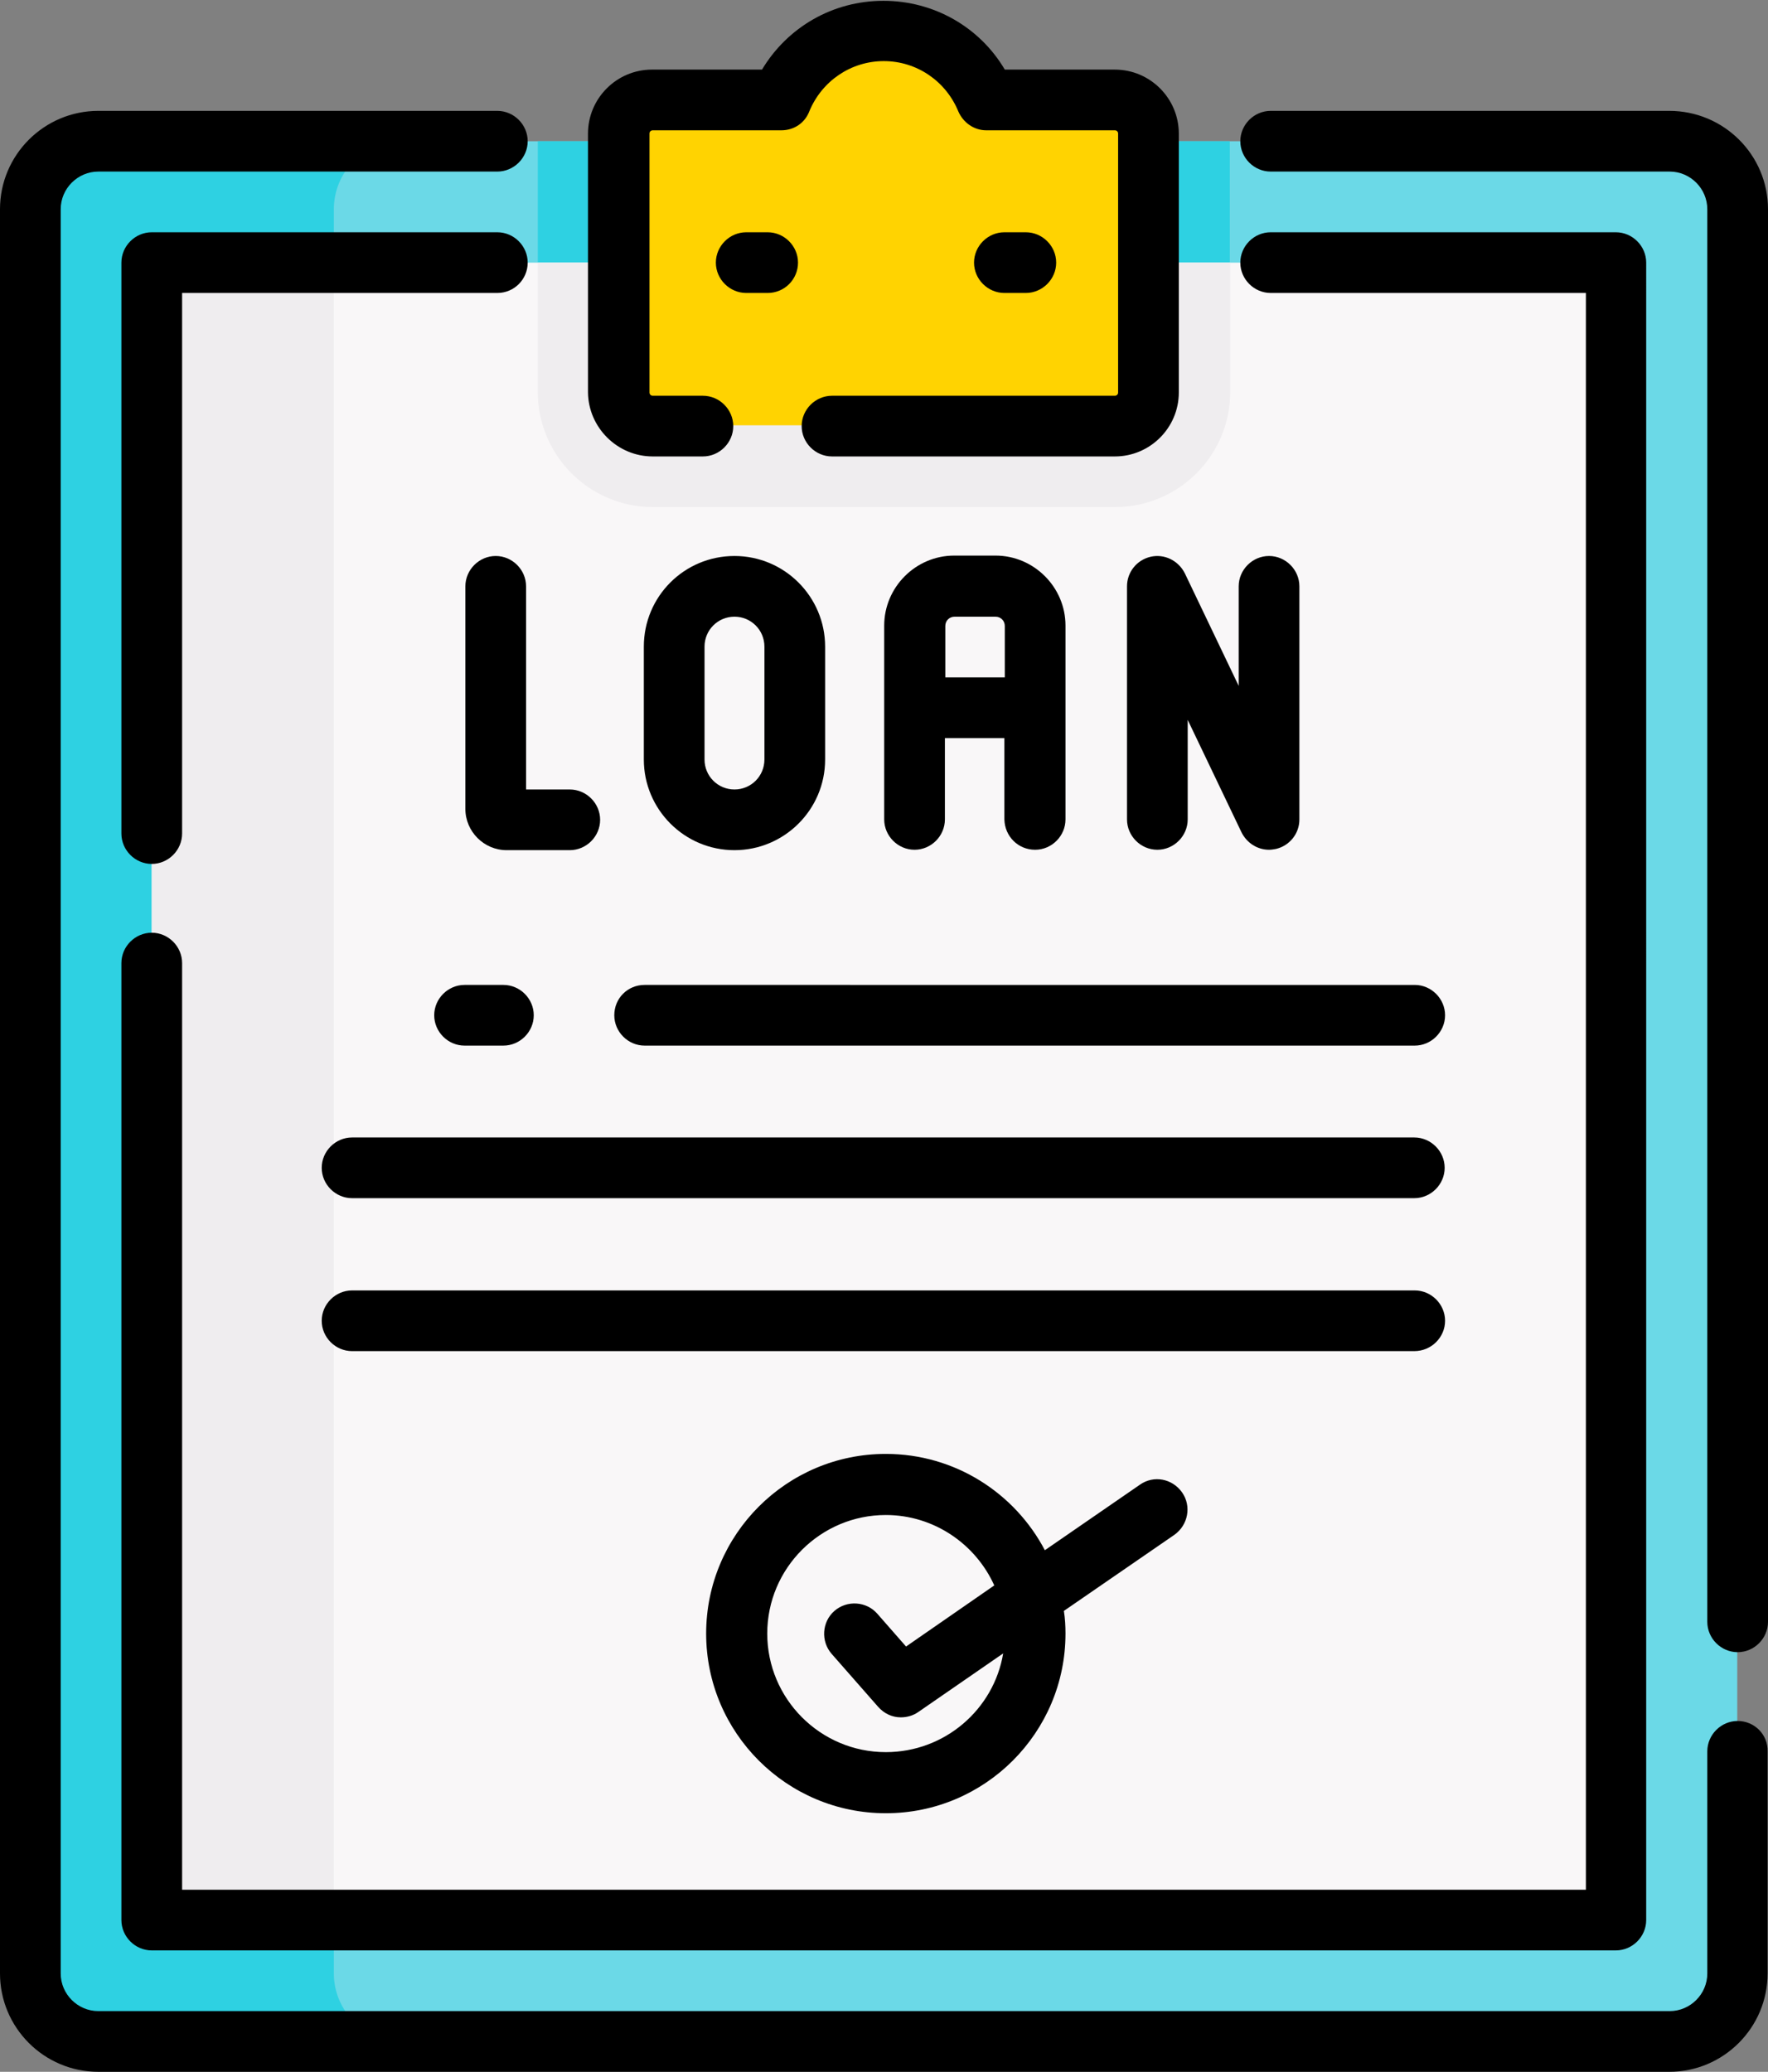 <?xml version="1.0" encoding="utf-8"?>
<!-- Generator: Adobe Illustrator 24.3.0, SVG Export Plug-In . SVG Version: 6.00 Build 0)  -->
<svg version="1.1" id="Capa_1" xmlns="http://www.w3.org/2000/svg" xmlns:xlink="http://www.w3.org/1999/xlink" x="0px" y="0px"
	 width="436.9px" height="512px" viewBox="0 0 436.9 512" style="enable-background:new 0 0 436.9 512;" xml:space="preserve">
<rect x="0" y="0" width="436.9" height="512" fill="#808080" stroke="none"/>
<style type="text/css">
	.st0{fill:#6BD9E7;}
	.st1{fill:#2ED1E2;}
	.st2{fill:#F9F7F8;}
	.st3{fill:#EFEDEF;}
	.st4{fill:#FFD301;}
</style>
<g>
	<g>
		<path class="st0" d="M412.5,34.9H24.3c-9.3,0-16.8,7.5-16.8,16.8v436c0,9.3,7.5,16.8,16.8,16.8h388.2c9.3,0,16.8-7.5,16.8-16.8
			v-436C429.4,42.4,421.8,34.9,412.5,34.9L412.5,34.9z"/>
		<path class="st1" d="M82.5,487.7v-436c0-9.3,7.5-16.8,16.8-16.8h-75c-9.3,0-16.8,7.5-16.8,16.8v436c0,9.3,7.5,16.8,16.8,16.8h75
			C90.1,504.5,82.5,497,82.5,487.7z"/>
		<path class="st1" d="M132.9,34.9h171v37.5h-171L132.9,34.9z"/>
		<path class="st2" d="M399.4,69.4V470c0,2.5-2,4.5-4.5,4.5H42c-2.5,0-4.5-2-4.5-4.5V69.4c0-2.5,2-4.5,4.5-4.5h352.8
			C397.3,64.9,399.4,66.9,399.4,69.4z"/>
		<path class="st3" d="M42,64.9c-2.5,0-4.5,2-4.5,4.5V470c0,2.5,2,4.5,4.5,4.5h40.5V64.9L42,64.9z"/>
		<path class="st3" d="M132.9,64.9v32c0,15.6,12.7,28.4,28.4,28.4h114.3c15.6,0,28.4-12.7,28.4-28.4v-32H132.9z"/>
		<path class="st4" d="M275.6,24.5h-31.8c-4.1-10-13.9-17-25.3-17c-11.5,0-21.3,7-25.3,17h-31.8c-4.6,0-8.3,3.7-8.3,8.3v64
			c0,4.6,3.7,8.3,8.3,8.3h114.3c4.6,0,8.3-3.7,8.3-8.3v-64C283.9,28.3,280.2,24.5,275.6,24.5L275.6,24.5z"/>
	</g>
	<g>
		<path d="M412.5,27.4H314c-4.1,0-7.5,3.4-7.5,7.5c0,4.1,3.4,7.5,7.5,7.5h98.6c5.1,0,9.3,4.2,9.3,9.3v349.1c0,4.1,3.4,7.5,7.5,7.5
			s7.5-3.4,7.5-7.5V51.7C436.9,38.3,426,27.4,412.5,27.4L412.5,27.4z"/>
		<path d="M429.4,425.3c-4.1,0-7.5,3.4-7.5,7.5v54.9c0,5.1-4.2,9.3-9.3,9.3H24.3c-5.1,0-9.3-4.2-9.3-9.3v-436c0-5.1,4.2-9.3,9.3-9.3
			h98.6c4.1,0,7.5-3.4,7.5-7.5s-3.4-7.5-7.5-7.5H24.3C10.9,27.4,0,38.3,0,51.7v436C0,501.1,10.9,512,24.3,512h388.2
			c13.4,0,24.3-10.9,24.3-24.3v-54.9C436.9,428.6,433.5,425.3,429.4,425.3z"/>
		<path d="M130.4,64.9c0-4.1-3.4-7.5-7.5-7.5H37.5c-4.1,0-7.5,3.4-7.5,7.5V206c0,4.1,3.4,7.5,7.5,7.5s7.5-3.4,7.5-7.5V72.4h77.9
			C127.1,72.4,130.4,69,130.4,64.9z"/>
		<path d="M30,474.5c0,4.1,3.4,7.5,7.5,7.5h361.8c4.1,0,7.5-3.4,7.5-7.5V64.9c0-4.1-3.4-7.5-7.5-7.5H314c-4.1,0-7.5,3.4-7.5,7.5
			c0,4.1,3.4,7.5,7.5,7.5h77.9V467H45V238c0-4.1-3.4-7.5-7.5-7.5S30,233.9,30,238L30,474.5z"/>
		<path d="M161.3,112.8h12.4c4.1,0,7.5-3.4,7.5-7.5s-3.4-7.5-7.5-7.5h-12.4c-0.5,0-0.8-0.4-0.8-0.8v-64c0-0.5,0.4-0.8,0.8-0.8h31.8
			c3.1,0,5.8-1.8,6.9-4.7c3.1-7.5,10.3-12.4,18.4-12.4c8.1,0,15.3,4.9,18.4,12.4c1.2,2.8,3.9,4.7,6.9,4.7h31.8
			c0.5,0,0.8,0.4,0.8,0.8v64c0,0.5-0.4,0.8-0.8,0.8h-69.9c-4.1,0-7.5,3.4-7.5,7.5s3.4,7.5,7.5,7.5h69.9c8.7,0,15.8-7.1,15.8-15.8
			v-64c0-8.7-7.1-15.8-15.8-15.8h-27.2c-6.2-10.5-17.5-17-30-17s-23.7,6.5-30,17h-27.2c-8.7,0-15.8,7.1-15.8,15.8v64
			C145.4,105.6,152.5,112.8,161.3,112.8L161.3,112.8z"/>
		<path d="M197.2,64.9c0-4.1-3.4-7.5-7.5-7.5h-5.3c-4.1,0-7.5,3.4-7.5,7.5c0,4.1,3.4,7.5,7.5,7.5h5.3
			C193.9,72.4,197.2,69,197.2,64.9z"/>
		<path d="M253.5,72.4c4.1,0,7.5-3.4,7.5-7.5c0-4.1-3.4-7.5-7.5-7.5h-5.3c-4.1,0-7.5,3.4-7.5,7.5c0,4.1,3.4,7.5,7.5,7.5H253.5z"/>
		<path d="M130,144.9c0-4.1-3.4-7.5-7.5-7.5c-4.1,0-7.5,3.4-7.5,7.5v55c0,5.6,4.6,10.2,10.2,10.2h15.6c4.1,0,7.5-3.4,7.5-7.5
			s-3.4-7.5-7.5-7.5H130V144.9z"/>
		<path d="M159.1,159.8v27.9c0,12.3,10,22.4,22.4,22.4c12.3,0,22.4-10,22.4-22.4v-27.9c0-12.3-10-22.4-22.4-22.4
			C169.1,137.4,159.1,147.4,159.1,159.8L159.1,159.8z M174.1,159.8c0-4.1,3.3-7.4,7.4-7.4c4.1,0,7.4,3.3,7.4,7.4v27.9
			c0,4.1-3.3,7.4-7.4,7.4c-4.1,0-7.4-3.3-7.4-7.4V159.8z"/>
		<path d="M255.8,210c4.1,0,7.5-3.4,7.5-7.5v-47.9c0-9.5-7.8-17.3-17.3-17.3h-10.2c-9.5,0-17.3,7.8-17.3,17.3v47.9
			c0,4.1,3.4,7.5,7.5,7.5s7.5-3.4,7.5-7.5v-20.1h14.7v20.1C248.3,206.7,251.6,210,255.8,210L255.8,210z M233.6,167.4v-12.7
			c0-1.3,1-2.3,2.3-2.3H246c1.3,0,2.3,1,2.3,2.3v12.7H233.6z"/>
		<path d="M284.3,137.6c-3.4,0.8-5.8,3.8-5.8,7.3v57.6c0,4.1,3.4,7.5,7.5,7.5s7.5-3.4,7.5-7.5v-24.6l13.3,27.8
			c1.3,2.6,3.9,4.3,6.8,4.3c0.6,0,1.1-0.1,1.7-0.2c3.4-0.8,5.8-3.8,5.8-7.3v-57.6c0-4.1-3.4-7.5-7.5-7.5c-4.1,0-7.5,3.4-7.5,7.5
			v24.6l-13.3-27.8C291.2,138.5,287.7,136.8,284.3,137.6L284.3,137.6z"/>
		<path d="M124.4,243.4h-9.6c-4.1,0-7.5,3.4-7.5,7.5s3.4,7.5,7.5,7.5h9.6c4.1,0,7.5-3.4,7.5-7.5S128.5,243.4,124.4,243.4
			L124.4,243.4z"/>
		<path d="M151.8,250.9c0,4.1,3.4,7.5,7.5,7.5h190.3c4.1,0,7.5-3.4,7.5-7.5s-3.4-7.5-7.5-7.5H159.3
			C155.1,243.4,151.8,246.7,151.8,250.9L151.8,250.9z"/>
		<path d="M79.5,288.6c0,4.1,3.4,7.5,7.5,7.5h262.5c4.1,0,7.5-3.4,7.5-7.5c0-4.1-3.4-7.5-7.5-7.5H87
			C82.9,281.1,79.5,284.5,79.5,288.6L79.5,288.6z"/>
		<path d="M357.1,326.4c0-4.1-3.4-7.5-7.5-7.5H87c-4.1,0-7.5,3.4-7.5,7.5s3.4,7.5,7.5,7.5h262.5
			C353.7,333.9,357.1,330.5,357.1,326.4z"/>
		<path d="M292.1,368.8c-2.4-3.4-7-4.3-10.4-1.9l-23.5,16.2c-7.4-14.1-22.2-23.8-39.3-23.8c-24.5,0-44.4,19.9-44.4,44.4
			s19.9,44.4,44.4,44.4s44.4-19.9,44.4-44.4c0-1.9-0.1-3.7-0.4-5.6l27.3-18.8C293.6,376.9,294.5,372.2,292.1,368.8L292.1,368.8z
			 M218.9,433c-16.2,0-29.3-13.2-29.3-29.3c0-16.2,13.2-29.3,29.3-29.3c11.9,0,22.2,7.2,26.8,17.4l-21.8,15.1l-7.1-8.1
			c-2.7-3.1-7.5-3.4-10.6-0.7c-3.1,2.7-3.4,7.5-0.7,10.6l11.5,13.1c1.5,1.7,3.5,2.6,5.6,2.6c1.5,0,3-0.4,4.3-1.3l21-14.5
			C245.6,422.4,233.5,433,218.9,433z"/>
	</g>
</g>
</svg>
